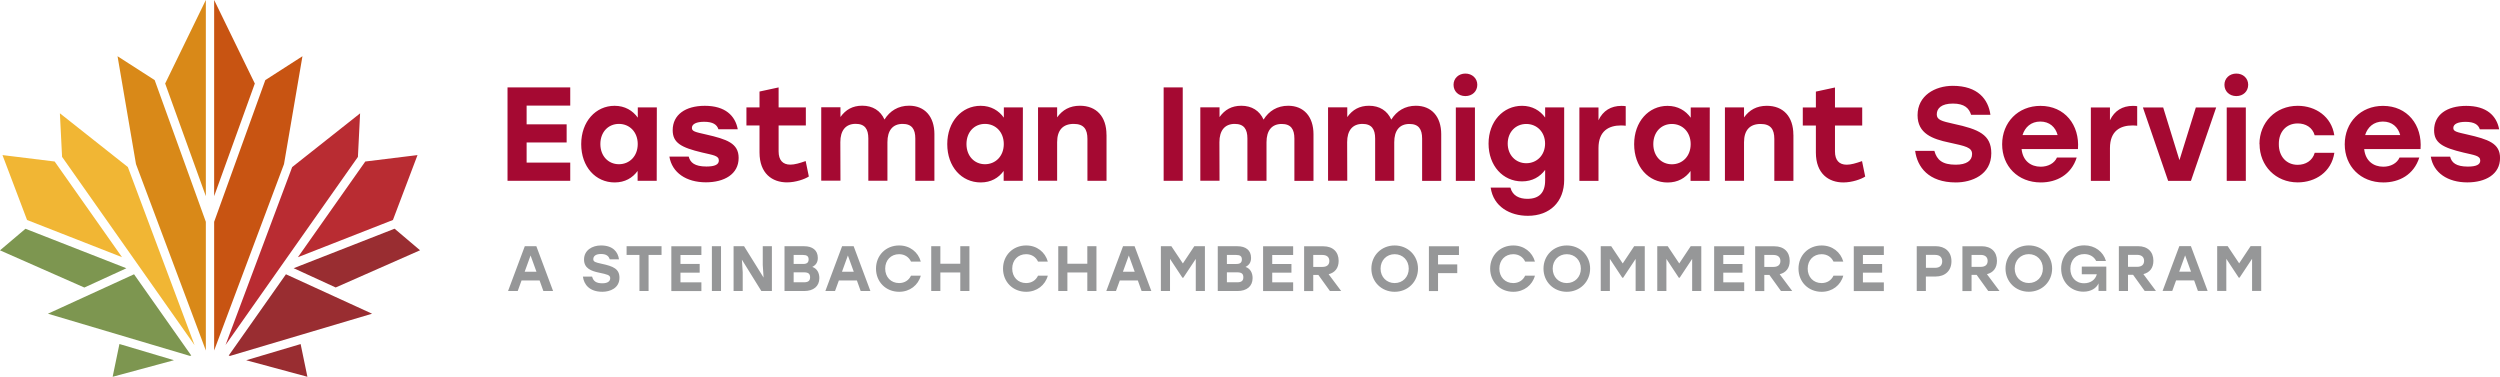 <?xml version="1.0" encoding="UTF-8"?><svg id="Layer_2" xmlns="http://www.w3.org/2000/svg" width="424.12" height="63.92" viewBox="0 0 424.12 63.92"><g id="Layer_1-2"><path d="m89.34,17.9v3.19h6.79v3.08h-6.79v3.42h7.4v3.08h-10.64v-15.84h10.64v3.08h-7.4Zm22.09.32l-.02,12.45h-3.24v-1.67c-.86,1.18-2.15,1.95-3.89,1.95-3.26,0-5.68-2.67-5.68-6.5s2.47-6.5,5.66-6.5c1.76,0,3.08.81,3.94,2.01v-1.74h3.24Zm-3.24,6.22c0-2.04-1.38-3.42-3.19-3.42s-3.15,1.38-3.15,3.42,1.36,3.42,3.15,3.42,3.19-1.36,3.19-3.42Zm5.37,2.13h3.28c.25,1,1,1.68,3.01,1.68,1.43,0,2.1-.34,2.1-1.02,0-.84-.97-.91-2.85-1.36-3.53-.84-4.98-1.63-4.98-3.78,0-2.63,2.17-4.14,5.45-4.14,3.46,0,5.16,1.67,5.59,3.98h-3.28c-.25-.79-.93-1.27-2.42-1.27-1.29,0-2.08.36-2.08,1.04,0,.59.57.7,2.38,1.11,3.55.81,5.55,1.49,5.55,3.98,0,2.78-2.47,4.14-5.55,4.14-3.33,0-5.75-1.63-6.2-4.37Zm23.66,3.37c-.68.45-2.22,1-3.71,1-2.49,0-4.66-1.49-4.66-5.07v-4.59h-2.22v-3.06h2.22v-2.69l3.24-.7v3.39h4.62v3.06h-4.62v4.41c0,1.47.7,2.24,1.99,2.24.72,0,1.59-.25,2.6-.61l.54,2.63Zm21.3-7.15v7.88h-3.24v-7.18c0-1.58-.59-2.47-2.15-2.47-1.7,0-2.58,1.13-2.58,3.1v6.54h-3.24v-7.18c0-1.58-.59-2.47-2.15-2.47-1.7,0-2.6,1.13-2.6,3.1l.02,6.54h-3.26v-12.45h3.26v1.65c.88-1.24,2.06-1.92,3.69-1.92,1.79,0,3.1.84,3.78,2.35.91-1.47,2.33-2.35,4.17-2.35,2.65,0,4.3,1.83,4.3,4.84Zm15.01-4.57l-.02,12.45h-3.24v-1.67c-.86,1.18-2.15,1.95-3.89,1.95-3.26,0-5.68-2.67-5.68-6.5s2.47-6.5,5.66-6.5c1.76,0,3.08.81,3.94,2.01v-1.74h3.24Zm-3.24,6.22c0-2.04-1.38-3.42-3.19-3.42s-3.14,1.38-3.14,3.42,1.36,3.42,3.14,3.42,3.19-1.36,3.19-3.42Zm17.43-1.58v7.81h-3.24v-7.11c0-1.63-.61-2.54-2.33-2.54-1.83,0-2.81,1.06-2.81,3.1v6.54h-3.24v-12.45h3.24v1.7c.91-1.27,2.15-1.97,3.87-1.97,2.81,0,4.5,1.86,4.5,4.91Zm9.69-8.03h3.24v15.84h-3.24v-15.84Zm25.42,7.97v7.88h-3.24v-7.18c0-1.58-.59-2.47-2.15-2.47-1.7,0-2.58,1.13-2.58,3.1v6.54h-3.24v-7.18c0-1.58-.59-2.47-2.15-2.47-1.7,0-2.6,1.13-2.6,3.1l.02,6.54h-3.26v-12.45h3.26v1.65c.88-1.24,2.06-1.92,3.69-1.92,1.79,0,3.1.84,3.78,2.35.91-1.47,2.33-2.35,4.17-2.35,2.65,0,4.3,1.83,4.3,4.84Zm21.67,0v7.88h-3.24v-7.18c0-1.58-.59-2.47-2.15-2.47-1.7,0-2.58,1.13-2.58,3.1v6.54h-3.24v-7.18c0-1.58-.59-2.47-2.15-2.47-1.7,0-2.6,1.13-2.6,3.1l.02,6.54h-3.26v-12.45h3.26v1.65c.88-1.24,2.06-1.92,3.69-1.92,1.79,0,3.1.84,3.78,2.35.91-1.47,2.33-2.35,4.17-2.35,2.65,0,4.3,1.83,4.3,4.84Zm6.12-8.42c0,1.11-.84,1.92-2.02,1.92s-2.01-.81-2.01-1.92.88-1.9,2.01-1.9,2.02.79,2.02,1.9Zm-3.64,3.85h3.24v12.45h-3.24v-12.45Zm18.38,0v12.29c0,3.69-2.4,6.09-6.16,6.09-3.01,0-5.84-1.52-6.31-4.78h3.35c.36,1.4,1.54,1.9,2.88,1.9,1.97,0,3.01-1.02,3.01-3.12v-1.79c-.88,1.18-2.17,1.95-3.92,1.95-3.26,0-5.68-2.67-5.68-6.41s2.47-6.41,5.68-6.41c1.72,0,3.06.79,3.92,1.99v-1.72h3.24Zm-3.24,6.13c0-1.95-1.38-3.33-3.19-3.33s-3.15,1.38-3.15,3.33,1.36,3.33,3.15,3.33,3.19-1.36,3.19-3.33Zm13.68-6.36v3.33c-.25-.02-.43-.05-.79-.05-2.06,0-3.83.91-3.83,3.85v5.55h-3.24v-12.45h3.24v2.17c.77-1.63,2.13-2.44,3.89-2.44.29,0,.52.02.72.05Zm14.26.23l-.02,12.45h-3.24v-1.67c-.86,1.18-2.15,1.95-3.89,1.95-3.26,0-5.68-2.67-5.68-6.5s2.47-6.5,5.66-6.5c1.76,0,3.08.81,3.94,2.01v-1.74h3.24Zm-3.24,6.22c0-2.04-1.38-3.42-3.19-3.42s-3.15,1.38-3.15,3.42,1.36,3.42,3.15,3.42,3.19-1.36,3.19-3.42Zm17.43-1.58v7.81h-3.24v-7.11c0-1.63-.61-2.54-2.33-2.54-1.83,0-2.81,1.06-2.81,3.1v6.54h-3.24v-12.45h3.24v1.7c.91-1.27,2.15-1.97,3.87-1.97,2.81,0,4.5,1.86,4.5,4.91Zm12.18,7.08c-.68.45-2.22,1-3.71,1-2.49,0-4.66-1.49-4.66-5.07v-4.59h-2.22v-3.06h2.22v-2.69l3.24-.7v3.39h4.62v3.06h-4.62v4.41c0,1.47.7,2.24,1.99,2.24.72,0,1.58-.25,2.6-.61l.54,2.63Zm21.39-3.96c0,3.69-3.35,4.96-6.02,4.96-4.64,0-6.54-2.63-6.9-5.36h3.26c.43,1.56,1.38,2.35,3.62,2.35,1.83,0,2.78-.68,2.78-1.81s-1.11-1.34-3.89-1.95c-2.83-.59-5.36-1.52-5.36-4.64,0-3.33,2.97-4.98,5.98-4.98,4.25,0,6.02,2.29,6.38,4.91h-3.28c-.34-1.11-1.13-1.9-3.08-1.9s-2.74.81-2.74,1.83c0,.93.79,1.15,2.87,1.61,4.23.91,6.38,1.83,6.38,4.98Zm14.69-.7h-9.55c.2,1.99,1.56,2.99,3.24,2.99,1.24,0,2.33-.57,2.76-1.56h3.35c-.93,2.94-3.42,4.23-6.09,4.23-3.89,0-6.56-2.76-6.56-6.47s2.69-6.52,6.5-6.52c4.12,0,6.68,3.24,6.36,7.33Zm-9.39-2.38h5.95c-.36-1.36-1.38-2.29-2.94-2.29s-2.6.95-3.01,2.29Zm19.45-4.91v3.33c-.25-.02-.43-.05-.79-.05-2.06,0-3.83.91-3.83,3.85v5.55h-3.24v-12.45h3.24v2.17c.77-1.63,2.13-2.44,3.89-2.44.29,0,.52.02.73.05Zm13.4.23l-4.28,12.45h-3.87l-4.28-12.45h3.44l2.76,8.94,2.78-8.94h3.44Zm5.43-3.85c0,1.11-.84,1.92-2.01,1.92s-2.02-.81-2.02-1.92.88-1.9,2.02-1.9,2.01.79,2.01,1.9Zm-3.64,3.85h3.24v12.45h-3.24v-12.45Zm5.55,6.22c0-3.69,2.74-6.5,6.5-6.5,3.03,0,5.73,1.83,6.2,5h-3.33c-.38-1.36-1.56-2.01-2.87-2.01-1.97,0-3.24,1.45-3.21,3.51-.02,2.08,1.29,3.51,3.19,3.51,1.34,0,2.51-.68,2.9-2.04h3.33c-.5,3.28-3.24,5.02-6.22,5.02-3.73,0-6.47-2.81-6.47-6.5Zm27.32.84h-9.55c.2,1.99,1.56,2.99,3.24,2.99,1.24,0,2.33-.57,2.76-1.56h3.35c-.93,2.94-3.42,4.23-6.09,4.23-3.89,0-6.56-2.76-6.56-6.47s2.69-6.52,6.5-6.52c4.12,0,6.68,3.24,6.36,7.33Zm-9.39-2.38h5.95c-.36-1.36-1.38-2.29-2.94-2.29s-2.6.95-3.01,2.29Zm11.14,3.67h3.28c.25,1,1,1.68,3.01,1.68,1.43,0,2.1-.34,2.1-1.02,0-.84-.97-.91-2.85-1.36-3.53-.84-4.98-1.63-4.98-3.78,0-2.63,2.17-4.14,5.45-4.14,3.46,0,5.16,1.67,5.59,3.98h-3.28c-.25-.79-.93-1.27-2.42-1.27-1.29,0-2.08.36-2.08,1.04,0,.59.57.7,2.38,1.11,3.55.81,5.55,1.49,5.55,3.98,0,2.78-2.47,4.14-5.55,4.14-3.33,0-5.75-1.63-6.2-4.37Z" fill="#a50932" stroke-width="0"/><path d="m91.55,47.58h-3.07l-.65,1.79h-1.64l2.84-7.6h1.96l2.84,7.6h-1.65l-.64-1.79Zm-.54-1.48l-1-2.76-1,2.76h2Zm14.08,1.02c0,1.77-1.61,2.38-2.89,2.38-2.23,0-3.14-1.26-3.31-2.57h1.56c.21.75.66,1.13,1.74,1.13.88,0,1.33-.33,1.33-.87s-.53-.64-1.87-.93c-1.36-.28-2.57-.73-2.57-2.23,0-1.6,1.42-2.39,2.87-2.39,2.04,0,2.89,1.1,3.06,2.36h-1.57c-.16-.53-.54-.91-1.48-.91s-1.31.39-1.31.88c0,.45.38.55,1.38.77,2.03.43,3.06.88,3.06,2.39Zm7.13-3.87h-2.19v6.12h-1.55v-6.12h-2.18v-1.48h5.93v1.48Zm3.22,0v1.53h3.26v1.48h-3.26v1.64h3.55v1.48h-5.1v-7.6h5.1v1.48h-3.55Zm5.33-1.48h1.55v7.6h-1.55v-7.6Zm10.18,0v7.6h-1.79l-3.3-5.32.14,2.14v3.18h-1.55v-7.6h1.78l3.31,5.32-.14-2.14v-3.18h1.55Zm8.05,5.41c0,1.39-1,2.19-2.56,2.19h-3.35v-7.6h3.33c1.4,0,2.32.67,2.32,1.98,0,.76-.33,1.22-.94,1.53.81.27,1.2,1.01,1.2,1.9Zm-2.79-3.93h-1.57v1.53h1.62c.64,0,.92-.26.92-.77,0-.55-.31-.76-.97-.76Zm1.22,3.8c0-.55-.23-.85-1.03-.85h-1.76v1.69h1.77c.79,0,1.02-.34,1.02-.85Zm7.95.53h-3.07l-.65,1.79h-1.64l2.84-7.6h1.96l2.84,7.6h-1.65l-.64-1.79Zm-.54-1.48l-1-2.76-1,2.76h2Zm3.77-.53c0-2.24,1.66-3.93,3.93-3.93,1.81,0,3.22,1.12,3.67,2.74h-1.66c-.36-.78-1.09-1.26-2.02-1.26-1.4,0-2.36,1.03-2.36,2.45s.96,2.45,2.36,2.45c.93,0,1.66-.48,2.02-1.26h1.66c-.44,1.62-1.86,2.74-3.67,2.74-2.27,0-3.93-1.69-3.93-3.93Zm15.85-3.8v7.6h-1.55v-3.15h-3.38v3.15h-1.55v-7.6h1.55v2.97h3.38v-2.97h1.55Zm5.7,3.8c0-2.24,1.66-3.93,3.93-3.93,1.81,0,3.22,1.12,3.67,2.74h-1.66c-.36-.78-1.09-1.26-2.02-1.26-1.4,0-2.36,1.03-2.36,2.45s.96,2.45,2.36,2.45c.93,0,1.66-.48,2.02-1.26h1.66c-.44,1.62-1.86,2.74-3.67,2.74-2.27,0-3.93-1.69-3.93-3.93Zm15.85-3.8v7.6h-1.55v-3.15h-3.38v3.15h-1.55v-7.6h1.55v2.97h3.38v-2.97h1.55Zm7.03,5.81h-3.07l-.65,1.79h-1.64l2.84-7.6h1.96l2.84,7.6h-1.65l-.64-1.79Zm-.54-1.48l-1-2.76-1,2.76h2Zm11.91-4.33v7.6h-1.55v-5.45l-2.12,3.2h-.14l-2.11-3.2v5.45h-1.55v-7.6h1.78l1.95,2.92,1.94-2.92h1.79Zm8.09,5.41c0,1.39-1,2.19-2.56,2.19h-3.35v-7.6h3.33c1.4,0,2.32.67,2.32,1.98,0,.76-.33,1.22-.94,1.53.81.27,1.2,1.01,1.2,1.9Zm-2.79-3.93h-1.57v1.53h1.62c.64,0,.92-.26.92-.77,0-.55-.31-.76-.97-.76Zm1.22,3.8c0-.55-.23-.85-1.03-.85h-1.76v1.69h1.77c.79,0,1.02-.34,1.02-.85Zm4.9-3.8v1.53h3.26v1.48h-3.26v1.64h3.55v1.48h-5.1v-7.6h5.1v1.48h-3.55Zm7.82,3.39h-.86v2.74h-1.55v-7.6h3.27c1.63,0,2.59.97,2.59,2.47,0,1.24-.64,2-1.7,2.27l2.13,2.85h-1.91l-1.97-2.74Zm-.86-1.36h1.54c.81,0,1.19-.39,1.19-1.01s-.39-1.02-1.19-1.02h-1.54v2.03Zm17.77.29c0,2.24-1.73,3.93-3.96,3.93s-3.95-1.69-3.95-3.93,1.71-3.93,3.95-3.93,3.96,1.69,3.96,3.93Zm-6.35,0c0,1.42,1.02,2.45,2.39,2.45s2.39-1.03,2.39-2.45-1.02-2.45-2.39-2.45-2.39,1.03-2.39,2.45Zm9.75-2.32v1.6h3.26v1.48h-3.26v3.05h-1.55v-7.6h5.1v1.48h-3.55Zm8.84,2.32c0-2.24,1.66-3.93,3.93-3.93,1.81,0,3.22,1.12,3.67,2.74h-1.66c-.36-.78-1.09-1.26-2.02-1.26-1.4,0-2.36,1.03-2.36,2.45s.96,2.45,2.36,2.45c.93,0,1.66-.48,2.02-1.26h1.66c-.44,1.62-1.86,2.74-3.67,2.74-2.27,0-3.93-1.69-3.93-3.93Zm16.96,0c0,2.24-1.73,3.93-3.96,3.93s-3.95-1.69-3.95-3.93,1.71-3.93,3.95-3.93,3.96,1.69,3.96,3.93Zm-6.35,0c0,1.42,1.02,2.45,2.39,2.45s2.39-1.03,2.39-2.45-1.02-2.45-2.39-2.45-2.39,1.03-2.39,2.45Zm15.62-3.8v7.6h-1.55v-5.45l-2.12,3.2h-.14l-2.11-3.2v5.45h-1.55v-7.6h1.78l1.95,2.92,1.94-2.92h1.79Zm9.59,0v7.6h-1.55v-5.45l-2.12,3.2h-.14l-2.11-3.2v5.45h-1.55v-7.6h1.78l1.95,2.92,1.94-2.92h1.79Zm3.73,1.48v1.53h3.26v1.48h-3.26v1.64h3.55v1.48h-5.1v-7.6h5.1v1.48h-3.55Zm7.82,3.39h-.86v2.74h-1.55v-7.6h3.27c1.63,0,2.59.97,2.59,2.47,0,1.24-.64,2-1.7,2.27l2.13,2.85h-1.91l-1.97-2.74Zm-.86-1.36h1.54c.81,0,1.19-.39,1.19-1.01s-.39-1.02-1.19-1.02h-1.54v2.03Zm5.8.29c0-2.24,1.66-3.93,3.93-3.93,1.81,0,3.22,1.12,3.67,2.74h-1.66c-.36-.78-1.09-1.26-2.02-1.26-1.4,0-2.36,1.03-2.36,2.45s.96,2.45,2.36,2.45c.93,0,1.66-.48,2.02-1.26h1.66c-.44,1.62-1.86,2.74-3.67,2.74-2.27,0-3.93-1.69-3.93-3.93Zm10.93-2.32v1.53h3.26v1.48h-3.26v1.64h3.55v1.48h-5.1v-7.6h5.1v1.48h-3.55Zm15.02,1.07c0,1.6-1.07,2.59-2.7,2.59h-1.64v2.45h-1.55v-7.6h3.19c1.63,0,2.7.96,2.7,2.55Zm-1.57.02c0-.67-.39-1.1-1.19-1.1h-1.57v2.19h1.57c.8,0,1.19-.43,1.19-1.1Zm5.84,2.29h-.86v2.74h-1.55v-7.6h3.27c1.63,0,2.59.97,2.59,2.47,0,1.24-.64,2-1.7,2.27l2.13,2.85h-1.91l-1.97-2.74Zm-.86-1.36h1.54c.81,0,1.19-.39,1.19-1.01s-.39-1.02-1.19-1.02h-1.54v2.03Zm13.67.29c0,2.24-1.73,3.93-3.96,3.93s-3.95-1.69-3.95-3.93,1.71-3.93,3.95-3.93,3.96,1.69,3.96,3.93Zm-6.35,0c0,1.42,1.02,2.45,2.39,2.45s2.39-1.03,2.39-2.45-1.02-2.45-2.39-2.45-2.39,1.03-2.39,2.45Zm15.54-.33v4.12h-1.32v-1.28c-.35.81-1.28,1.41-2.56,1.41-2.12,0-3.78-1.64-3.78-3.92s1.66-3.94,3.93-3.94c1.81,0,3.22,1.09,3.67,2.65h-1.66c-.36-.73-1.09-1.17-2.02-1.17-1.4,0-2.36,1.02-2.36,2.49,0,1.38.85,2.46,2.33,2.46,1.04,0,1.9-.54,2.16-1.52h-2.55v-1.3h4.16Zm4.54,1.39h-.86v2.74h-1.55v-7.6h3.27c1.63,0,2.59.97,2.59,2.47,0,1.24-.64,2-1.7,2.27l2.13,2.85h-1.91l-1.97-2.74Zm-.86-1.36h1.54c.81,0,1.19-.39,1.19-1.01s-.39-1.02-1.19-1.02h-1.54v2.03Zm11.23,2.3h-3.07l-.65,1.79h-1.64l2.84-7.6h1.96l2.84,7.6h-1.65l-.64-1.79Zm-.54-1.48l-1-2.76-1,2.76h2Zm11.91-4.33v7.6h-1.55v-5.45l-2.12,3.2h-.14l-2.11-3.2v5.45h-1.55v-7.6h1.78l1.95,2.92,1.94-2.92h1.79Z" fill="#969798" stroke-width="0"/><path d="m48.51,46.53l14.61,6.69-24.09,7.16-.23-.06,9.71-13.79Zm-6.76,14.58l10.4,2.81-1.15-5.55-9.25,2.75Zm8.07-15.61l7.13,3.27,14.31-6.31-4.32-3.66-17.12,6.7Z" fill="#992d31" stroke-width="0"/><path d="m49.56,28.35l11.53-9.12-.37,7.39-22.46,31.91,11.3-30.17Zm.99,15.28l16.11-6.31,4.17-11.01-8.86,1.09-11.42,16.22Z" fill="#b92c32" stroke-width="0"/><path d="m43.23,14.17l-6.9,19.11V0l6.9,14.17Zm-6.9,23.46v21.83s11.85-31.62,11.85-31.62l3.13-18.3-6.3,4.05-8.68,24.04Z" fill="#c85412" stroke-width="0"/><path d="m34.92,0v33.28l-6.9-19.11L34.92,0Zm-8.68,13.59l-6.3-4.05,3.13,18.3,11.85,31.62v-21.83l-8.68-24.04Z" fill="#d98918" stroke-width="0"/><path d="m32.99,58.53L10.53,26.61l-.37-7.39,11.53,9.12,11.3,30.17ZM9.28,27.4L.42,26.31l4.17,11.01,16.11,6.31-11.42-16.22Z" fill="#f1b634" stroke-width="0"/><path d="m32.45,60.32l-.23.06-24.09-7.16,14.61-6.69,9.71,13.79Zm-12.19-1.95l-1.15,5.55,10.4-2.81-9.25-2.75Zm-15.94-19.56l-4.32,3.66,14.31,6.31,7.13-3.27-17.12-6.7Z" fill="#7d9650" stroke-width="0"/></g></svg>
